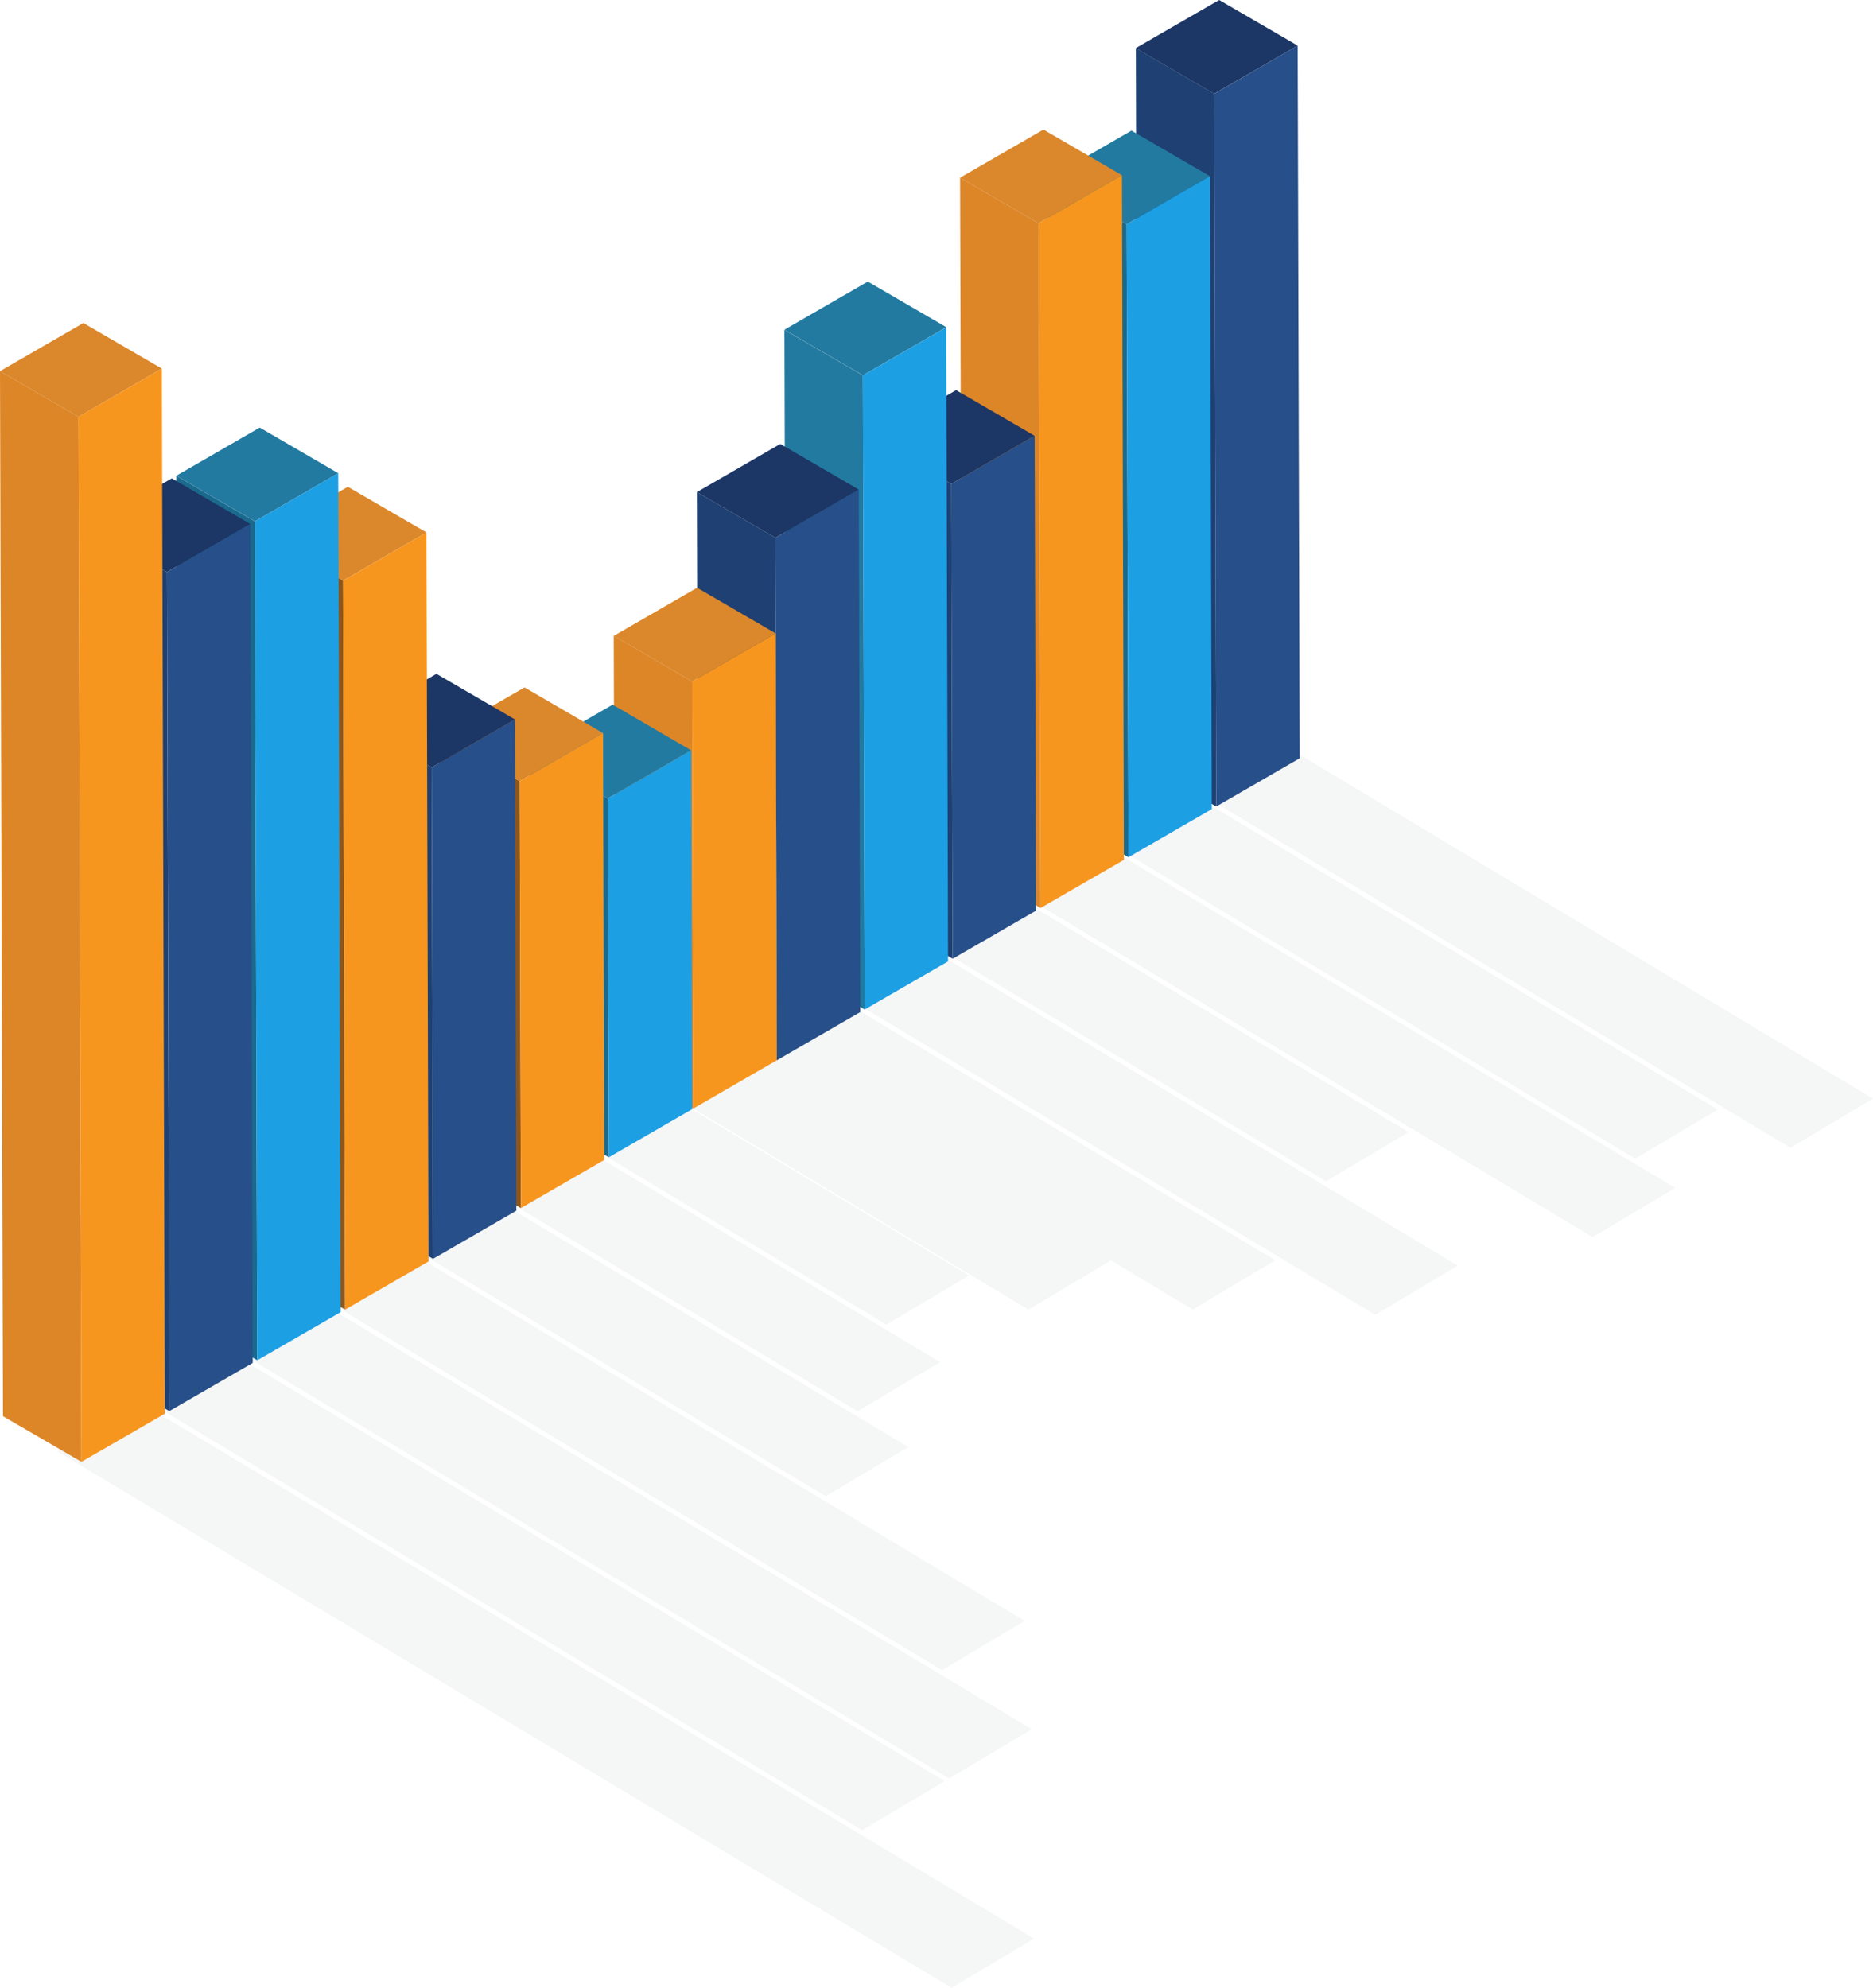 <svg id="Picto_Statistics" data-name="Picto Statistics" xmlns="http://www.w3.org/2000/svg" xmlns:xlink="http://www.w3.org/1999/xlink" width="84.38" height="89.538" viewBox="0 0 84.38 89.538">
  <defs>
    <clipPath id="clip-path">
      <rect id="Rectangle_1859" data-name="Rectangle 1859" width="84.38" height="89.538" fill="none"/>
    </clipPath>
    <clipPath id="clip-path-3">
      <rect id="Rectangle_1857" data-name="Rectangle 1857" width="81.797" height="56.532" fill="none"/>
    </clipPath>
  </defs>
  <g id="Groupe_4122" data-name="Groupe 4122" clip-path="url(#clip-path)">
    <path id="Tracé_1381" data-name="Tracé 1381" d="M148.462,0,144.7,2.17l3.537,2.055L152,2.055Z" transform="translate(-93.538)" fill="#1c3665"/>
    <g id="Groupe_4121" data-name="Groupe 4121">
      <g id="Groupe_4120" data-name="Groupe 4120" clip-path="url(#clip-path)">
        <g id="Groupe_4119" data-name="Groupe 4119" transform="translate(2.584 33.006)" opacity="0.26">
          <g id="Groupe_4118" data-name="Groupe 4118">
            <g id="Groupe_4117" data-name="Groupe 4117" clip-path="url(#clip-path-3)">
              <path id="Tracé_1382" data-name="Tracé 1382" d="M128.256,108.77l26.4,15.831,3.716-2.215-26.394-15.831Z" transform="translate(-85.49 -101.884)" fill="#d9dbdb"/>
              <path id="Tracé_1383" data-name="Tracé 1383" d="M139.2,124.139l-18.305-10.979-3.717,2.215,18.305,10.979Z" transform="translate(-78.326 -106.153)" fill="#d9dbdb"/>
              <path id="Tracé_1384" data-name="Tracé 1384" d="M154.145,93.344l-3.717,2.214L177.9,112.037l3.717-2.215Z" transform="translate(-99.822 -93.344)" fill="#d9dbdb"/>
              <path id="Tracé_1385" data-name="Tracé 1385" d="M139.338,102.166l24.4,14.634,3.717-2.215-24.4-14.634Z" transform="translate(-92.653 -97.615)" fill="#d9dbdb"/>
              <path id="Tracé_1386" data-name="Tracé 1386" d="M7.307,180.842,47.591,205l3.718-2.215L11.024,178.626Z" transform="translate(-7.307 -148.471)" fill="#d9dbdb"/>
              <path id="Tracé_1387" data-name="Tracé 1387" d="M54.446,191.42l-32.34-19.4-3.718,2.215,32.341,19.4Z" transform="translate(-14.47 -144.203)" fill="#d9dbdb"/>
              <path id="Tracé_1388" data-name="Tracé 1388" d="M65.529,184.817l-32.34-19.4-3.717,2.215,32.34,19.4Z" transform="translate(-21.634 -139.934)" fill="#d9dbdb"/>
              <path id="Tracé_1389" data-name="Tracé 1389" d="M72.374,175.666l-28.1-16.855-3.72,2.216,28.1,16.856Z" transform="translate(-28.797 -135.662)" fill="#d9dbdb"/>
              <path id="Tracé_1390" data-name="Tracé 1390" d="M74.3,163.567,55.36,152.207l-3.717,2.216,18.939,11.359Z" transform="translate(-35.966 -131.394)" fill="#d9dbdb"/>
              <path id="Tracé_1391" data-name="Tracé 1391" d="M82.9,155.474,66.441,145.6l-3.717,2.216,16.456,9.869Z" transform="translate(-43.129 -127.125)" fill="#d9dbdb"/>
              <path id="Tracé_1392" data-name="Tracé 1392" d="M91.359,147.3,77.524,139l-3.717,2.215,13.835,8.3Z" transform="translate(-50.294 -122.856)" fill="#d9dbdb"/>
              <path id="Tracé_1393" data-name="Tracé 1393" d="M88.208,128.583,84.49,130.8l16.457,9.87,3.716-2.215,3.685,2.211,3.72-2.217-20.141-12.08Z" transform="translate(-57.199 -114.69)" fill="#d9dbdb"/>
              <path id="Tracé_1394" data-name="Tracé 1394" d="M106.094,121.977l24.442,14.66,3.718-2.215-24.443-14.66Z" transform="translate(-71.164 -110.421)" fill="#d9dbdb"/>
            </g>
          </g>
        </g>
      </g>
    </g>
    <path id="Tracé_1395" data-name="Tracé 1395" d="M148.332,40.294,144.8,38.239l-.091-32.1,3.537,2.055Z" transform="translate(-93.538 -3.967)" fill="#1e4072"/>
    <path id="Tracé_1396" data-name="Tracé 1396" d="M158.464,5.813l.091,32.1-3.758,2.17-.091-32.1Z" transform="translate(-100.003 -3.758)" fill="#274f89"/>
    <path id="Tracé_1397" data-name="Tracé 1397" d="M137.161,53.324l-3.537-2.055-.081-28.509,3.536,2.055Z" transform="translate(-86.324 -14.712)" fill="#1a6a8e"/>
    <path id="Tracé_1398" data-name="Tracé 1398" d="M137.08,20.852,133.543,18.8l3.755-2.168,3.537,2.055Z" transform="translate(-86.324 -10.749)" fill="#227aa0"/>
    <path id="Tracé_1399" data-name="Tracé 1399" d="M147.3,22.441l.081,28.509-3.755,2.168-.081-28.509Z" transform="translate(-92.789 -14.506)" fill="#1d9fe4"/>
    <path id="Tracé_1400" data-name="Tracé 1400" d="M125.949,55.53l-3.537-2.055-.088-30.84,3.537,2.055Z" transform="translate(-79.072 -14.632)" fill="#dd8628"/>
    <path id="Tracé_1401" data-name="Tracé 1401" d="M125.861,20.729l-3.537-2.056,3.755-2.167,3.537,2.055Z" transform="translate(-79.072 -10.669)" fill="#db872c"/>
    <path id="Tracé_1402" data-name="Tracé 1402" d="M136.082,22.318l.087,30.839-3.755,2.168-.088-30.84Z" transform="translate(-85.537 -14.426)" fill="#f7961e"/>
    <path id="Tracé_1403" data-name="Tracé 1403" d="M114.8,79.272l-3.537-2.055-.06-21.389,3.536,2.055Z" transform="translate(-71.882 -36.087)" fill="#1e4072"/>
    <path id="Tracé_1404" data-name="Tracé 1404" d="M114.739,53.919,111.2,51.864l3.754-2.168,3.537,2.056Z" transform="translate(-71.882 -32.124)" fill="#1c3665"/>
    <path id="Tracé_1405" data-name="Tracé 1405" d="M124.959,55.51l.061,21.389-3.755,2.168L121.2,57.678Z" transform="translate(-78.347 -35.882)" fill="#274f89"/>
    <path id="Tracé_1406" data-name="Tracé 1406" d="M103.563,72.628l-3.537-2.055-.081-28.561,3.536,2.055Z" transform="translate(-64.606 -27.156)" fill="#227aa0"/>
    <path id="Tracé_1407" data-name="Tracé 1407" d="M103.482,40.1l-3.537-2.055,3.755-2.168,3.537,2.055Z" transform="translate(-64.605 -23.194)" fill="#227aa0"/>
    <path id="Tracé_1408" data-name="Tracé 1408" d="M113.7,41.693l.081,28.561-3.755,2.168-.081-28.561Z" transform="translate(-71.071 -26.951)" fill="#1d9fe4"/>
    <path id="Tracé_1409" data-name="Tracé 1409" d="M81.793,102.286l-3.537-2.055L78.2,81l3.537,2.055Z" transform="translate(-50.551 -52.361)" fill="#dd8628"/>
    <path id="Tracé_1410" data-name="Tracé 1410" d="M92.39,88.28l-3.537-2.055-.066-23.536,3.537,2.055Z" transform="translate(-57.392 -40.523)" fill="#1e4072"/>
    <path id="Tracé_1411" data-name="Tracé 1411" d="M102.546,62.365l.067,23.535-3.758,2.17-.067-23.535Z" transform="translate(-63.857 -40.313)" fill="#274f89"/>
    <path id="Tracé_1412" data-name="Tracé 1412" d="M81.739,79.094,78.2,77.039l3.755-2.168,3.537,2.055Z" transform="translate(-50.55 -48.397)" fill="#db872c"/>
    <path id="Tracé_1413" data-name="Tracé 1413" d="M91.959,80.683l.054,19.228-3.754,2.168L88.2,82.851Z" transform="translate(-57.016 -52.154)" fill="#f7961e"/>
    <path id="Tracé_1414" data-name="Tracé 1414" d="M92.323,60.777l-3.537-2.055,3.758-2.17,3.537,2.055Z" transform="translate(-57.392 -36.556)" fill="#1c3665"/>
    <path id="Tracé_1415" data-name="Tracé 1415" d="M71.017,114.115l-3.537-2.056-.046-16.165,3.537,2.055Z" transform="translate(-43.59 -61.987)" fill="#1a6a8e"/>
    <path id="Tracé_1416" data-name="Tracé 1416" d="M70.971,93.987l-3.537-2.055,3.755-2.168,3.537,2.055Z" transform="translate(-43.59 -58.024)" fill="#227aa0"/>
    <path id="Tracé_1417" data-name="Tracé 1417" d="M81.192,95.577l.046,16.165-3.755,2.168-.046-16.165Z" transform="translate(-50.056 -61.782)" fill="#1d9fe4"/>
    <path id="Tracé_1418" data-name="Tracé 1418" d="M59.8,114.982l-3.537-2.055L56.211,93.7l3.537,2.055Z" transform="translate(-36.335 -60.568)" fill="#8e561a"/>
    <path id="Tracé_1419" data-name="Tracé 1419" d="M59.748,91.79l-3.537-2.055,3.754-2.168L63.5,89.622Z" transform="translate(-36.335 -56.604)" fill="#db872c"/>
    <path id="Tracé_1420" data-name="Tracé 1420" d="M69.968,93.379l.054,19.228-3.754,2.168-.055-19.228Z" transform="translate(-42.801 -60.361)" fill="#f7961e"/>
    <path id="Tracé_1421" data-name="Tracé 1421" d="M48.589,116.145l-3.537-2.055-.063-22.129,3.537,2.055Z" transform="translate(-29.081 -59.444)" fill="#1e4072"/>
    <path id="Tracé_1422" data-name="Tracé 1422" d="M48.526,90.053,44.989,88l3.754-2.168,3.537,2.055Z" transform="translate(-29.081 -55.481)" fill="#1c3665"/>
    <path id="Tracé_1423" data-name="Tracé 1423" d="M58.746,91.642l.063,22.129-3.754,2.168L54.991,93.81Z" transform="translate(-35.547 -59.238)" fill="#274f89"/>
    <path id="Tracé_1424" data-name="Tracé 1424" d="M37.333,103.038,33.8,100.983,33.7,68.148,37.24,70.2Z" transform="translate(-21.786 -44.051)" fill="#8e561a"/>
    <path id="Tracé_1425" data-name="Tracé 1425" d="M37.241,66.237,33.7,64.182l3.758-2.17L41,64.067Z" transform="translate(-21.787 -40.085)" fill="#db872c"/>
    <path id="Tracé_1426" data-name="Tracé 1426" d="M47.464,67.825l.093,32.835-3.758,2.17-.093-32.835Z" transform="translate(-28.252 -43.842)" fill="#f7961e"/>
    <path id="Tracé_1427" data-name="Tracé 1427" d="M26.117,100.441,22.58,98.386,22.473,60.6l3.537,2.055Z" transform="translate(-14.527 -39.17)" fill="#1a6a8e"/>
    <path id="Tracé_1428" data-name="Tracé 1428" d="M26.01,58.689l-3.537-2.055,3.755-2.168,3.537,2.055Z" transform="translate(-14.527 -35.207)" fill="#227aa0"/>
    <path id="Tracé_1429" data-name="Tracé 1429" d="M36.231,60.278l.107,37.79-3.755,2.168-.107-37.79Z" transform="translate(-20.993 -38.964)" fill="#1d9fe4"/>
    <path id="Tracé_1430" data-name="Tracé 1430" d="M14.918,106.907l-3.537-2.055-.107-37.79,3.537,2.055Z" transform="translate(-7.288 -43.349)" fill="#1e4072"/>
    <path id="Tracé_1431" data-name="Tracé 1431" d="M14.811,65.153,11.274,63.1l3.754-2.168,3.537,2.055Z" transform="translate(-7.288 -39.386)" fill="#1c3665"/>
    <path id="Tracé_1432" data-name="Tracé 1432" d="M25.031,66.743l.107,37.79L21.384,106.7l-.107-37.79Z" transform="translate(-13.753 -43.143)" fill="#274f89"/>
    <path id="Tracé_1433" data-name="Tracé 1433" d="M.134,94.351,3.67,96.406,3.537,49.334,0,47.279Z" transform="translate(0 -30.562)" fill="#dd8628"/>
    <path id="Tracé_1434" data-name="Tracé 1434" d="M0,43.316l3.537,2.055L7.292,43.2,3.755,41.148Z" transform="translate(0 -26.598)" fill="#db872c"/>
    <path id="Tracé_1435" data-name="Tracé 1435" d="M13.757,46.96l.133,47.072L10.136,96.2,10,49.128Z" transform="translate(-6.465 -30.356)" fill="#f7961e"/>
  </g>
</svg>
